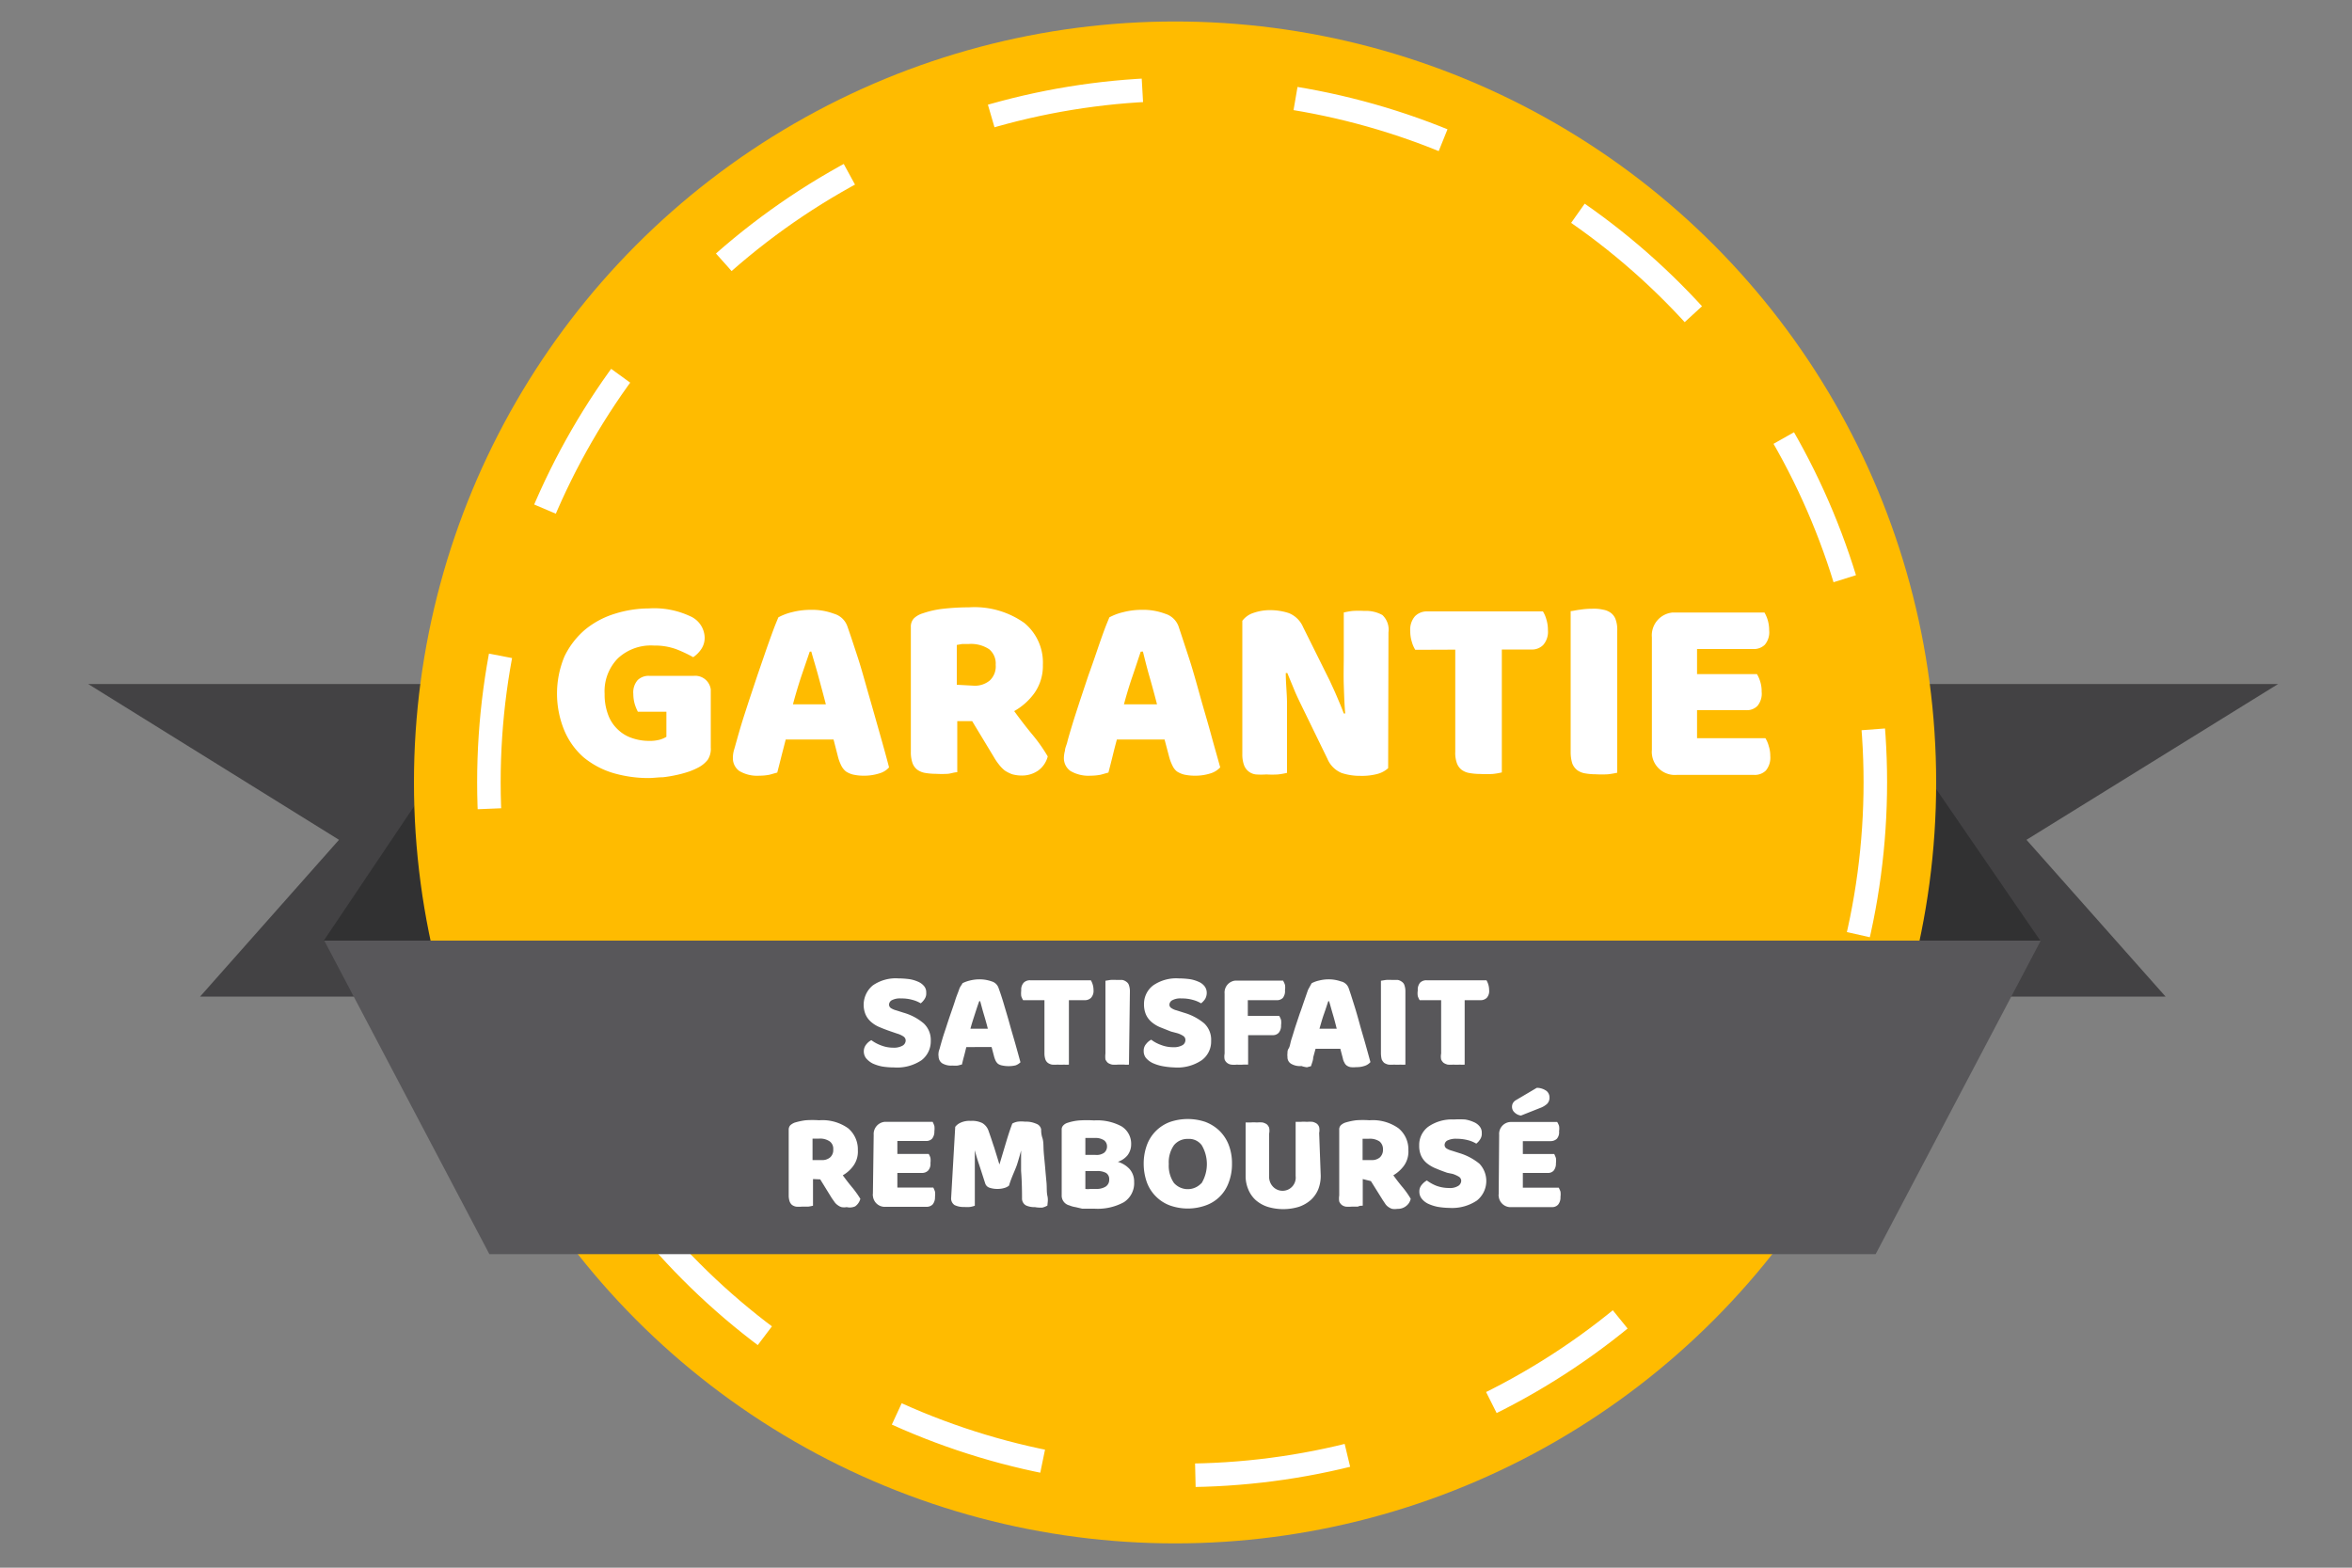 <svg id="GENERAL" xmlns="http://www.w3.org/2000/svg" viewBox="0 0 150 100">
  <rect x="0" y="0" width="150" height="100" fill="#808080" stroke="none"/>
  <title>icon-garantie</title>
  <g id="Groupe_3644" data-name="Groupe 3644">
    <g id="Groupe_3640" data-name="Groupe 3640">
      <path id="Tracé_3939" data-name="Tracé 3939" d="M145.29,43.63H5.62l16,9.94-8.86,10H138.11l-8.87-10Z" fill="#434244"/>
    </g>
    <g id="Groupe_3641" data-name="Groupe 3641">
      <path id="Tracé_3940" data-name="Tracé 3940" d="M20.65,60,34.19,39.86h82.1L130.12,60Z" fill="#313132"/>
    </g>
    <g id="Ellipse_42" data-name="Ellipse 42">
      <circle id="Ellipse_53" data-name="Ellipse 53" cx="74.94" cy="49.91" r="48.54" fill="#fb0"/>
      <circle id="Ellipse_54" data-name="Ellipse 54" cx="74.94" cy="49.91" r="48.31" fill="#fb0"/>
    </g>
    <g id="Ellipse_43" data-name="Ellipse 43">
      <circle id="Ellipse_55" data-name="Ellipse 55" cx="75.39" cy="49.9" r="44.21" fill="none" stroke="#fff" stroke-width="1.5" stroke-dasharray="9.8"/>
    </g>
    <g id="Groupe_3642" data-name="Groupe 3642">
      <path id="Tracé_3941" data-name="Tracé 3941" d="M20.68,60,31.21,80h88.41L130.15,60Z" fill="#58575a"/>
    </g>
    <g id="Groupe_3643" data-name="Groupe 3643">
      <path id="Tracé_3942" data-name="Tracé 3942" d="M45.33,47.68a1.28,1.28,0,0,1-.19.78,1.86,1.86,0,0,1-.59.49,4.41,4.41,0,0,1-.59.26,7.1,7.1,0,0,1-.79.22,8.7,8.7,0,0,1-.89.15c-.3,0-.61.05-.92.05a8,8,0,0,1-2.29-.33,5.41,5.41,0,0,1-1.86-1A4.71,4.71,0,0,1,36,46.62a6.16,6.16,0,0,1,0-4.75,5.21,5.21,0,0,1,1.33-1.72,5.57,5.57,0,0,1,1.88-1,7.35,7.35,0,0,1,2.18-.34A5.4,5.4,0,0,1,44,39.3a1.53,1.53,0,0,1,.94,1.35,1.28,1.28,0,0,1-.22.76,1.9,1.9,0,0,1-.51.51,8.53,8.53,0,0,0-1.06-.5,3.93,3.93,0,0,0-1.44-.24A3.08,3.08,0,0,0,39.4,42a3,3,0,0,0-.84,2.26,3.65,3.65,0,0,0,.23,1.35,2.42,2.42,0,0,0,.62.93,2.36,2.36,0,0,0,.9.54,3.31,3.31,0,0,0,1.08.18,2.43,2.43,0,0,0,.66-.07A1.7,1.7,0,0,0,42.5,47v-1.6H40.68a3,3,0,0,1-.2-.49,2.37,2.37,0,0,1-.09-.65,1.18,1.18,0,0,1,.28-.88,1,1,0,0,1,.72-.27h2.87a1,1,0,0,1,1.07.87v3.67Z" fill="#fff"/>
      <path id="Tracé_3943" data-name="Tracé 3943" d="M49.64,39.38a3.54,3.54,0,0,1,.87-.33,4.77,4.77,0,0,1,1.18-.15,4,4,0,0,1,1.5.25,1.27,1.27,0,0,1,.84.77c.21.59.43,1.27.67,2s.47,1.59.71,2.42.47,1.65.7,2.46.43,1.53.59,2.15a1.29,1.29,0,0,1-.61.38,3.17,3.17,0,0,1-1,.15,3.08,3.08,0,0,1-.68-.07,1.46,1.46,0,0,1-.46-.2,1.12,1.12,0,0,1-.29-.36,2.85,2.85,0,0,1-.2-.51l-.3-1.17H50.11q-.13.51-.27,1.05c-.09.36-.18.72-.27,1.06l-.5.14a3.39,3.39,0,0,1-.64.06,2.23,2.23,0,0,1-1.28-.3,1,1,0,0,1-.41-.82,1.86,1.86,0,0,1,.06-.48c.05-.16.1-.35.16-.56s.19-.68.33-1.14.3-.94.47-1.47l.54-1.62.54-1.57c.17-.49.33-.93.47-1.31S49.56,39.58,49.64,39.38Zm2,2.19-.54,1.58c-.19.58-.37,1.18-.53,1.78h2.1c-.16-.62-.32-1.21-.48-1.8s-.32-1.1-.45-1.57Z" fill="#fff"/>
      <path id="Tracé_3944" data-name="Tracé 3944" d="M61.05,46v3.26c-.2,0-.39.08-.59.1a6.84,6.84,0,0,1-.79,0,4,4,0,0,1-.69-.06,1.18,1.18,0,0,1-.49-.21.94.94,0,0,1-.3-.43,2.14,2.14,0,0,1-.1-.71V40a.76.76,0,0,1,.2-.56,1.39,1.39,0,0,1,.54-.31,6.05,6.05,0,0,1,1.34-.3,14.7,14.7,0,0,1,1.63-.09,5.49,5.49,0,0,1,3.53,1,3.27,3.27,0,0,1,1.18,2.67,3,3,0,0,1-.54,1.8,4,4,0,0,1-1.29,1.15c.41.56.81,1.08,1.21,1.56a10.22,10.22,0,0,1,.93,1.33,1.6,1.6,0,0,1-.62.91,1.8,1.8,0,0,1-1,.31,2.29,2.29,0,0,1-.64-.08,2.16,2.16,0,0,1-.48-.24,2.22,2.22,0,0,1-.37-.38,3.55,3.55,0,0,1-.32-.47L62,46Zm1.07-2.26a1.48,1.48,0,0,0,1-.33,1.22,1.22,0,0,0,.38-1,1.18,1.18,0,0,0-.42-1,2.1,2.1,0,0,0-1.31-.33h-.41l-.34.06v2.54Z" fill="#fff"/>
      <path id="Tracé_3945" data-name="Tracé 3945" d="M70.75,39.38a3.61,3.61,0,0,1,.88-.33,4.71,4.71,0,0,1,1.18-.15,4,4,0,0,1,1.5.25,1.31,1.31,0,0,1,.84.77c.2.59.42,1.27.66,2s.48,1.59.71,2.42.48,1.65.7,2.46.43,1.53.6,2.15a1.4,1.4,0,0,1-.61.38,3.17,3.17,0,0,1-1,.15,3.23,3.23,0,0,1-.69-.07,1.57,1.57,0,0,1-.46-.2,1,1,0,0,1-.28-.36,2.85,2.85,0,0,1-.2-.51l-.31-1.17H71.23q-.14.51-.27,1.05c-.09.36-.18.72-.27,1.06l-.5.14a3.47,3.47,0,0,1-.64.06,2.27,2.27,0,0,1-1.28-.3,1,1,0,0,1-.42-.82,1.85,1.85,0,0,1,.07-.48c0-.16.1-.35.15-.56s.19-.68.33-1.14.3-.94.47-1.47l.54-1.62c.2-.55.38-1.07.55-1.57s.32-.93.46-1.31S70.67,39.58,70.75,39.38Zm2,2.19c-.16.47-.33,1-.53,1.58s-.38,1.18-.54,1.78h2.11c-.16-.62-.32-1.21-.49-1.8S73,42,72.89,41.56Z" fill="#fff"/>
      <path id="Tracé_3946" data-name="Tracé 3946" d="M88.53,49a1.65,1.65,0,0,1-.69.37,3.89,3.89,0,0,1-1.08.12,3.74,3.74,0,0,1-1.19-.18,1.67,1.67,0,0,1-.91-.9L83,45c-.17-.35-.33-.68-.46-1s-.28-.67-.44-1.07H82c0,.61.07,1.24.08,1.87v4.5a4.82,4.82,0,0,1-.57.1,6.3,6.3,0,0,1-.75,0,4.89,4.89,0,0,1-.66,0,.91.91,0,0,1-.77-.62,2,2,0,0,1-.1-.68V39.6a1.44,1.44,0,0,1,.73-.51A3.18,3.18,0,0,1,81,38.92a3.81,3.81,0,0,1,1.2.19,1.67,1.67,0,0,1,.91.9l1.7,3.42c.16.35.32.69.45,1s.29.67.44,1.08l.09,0c-.05-.61-.07-1.22-.09-1.83s0-1.23,0-1.84V39.07a4.82,4.82,0,0,1,.57-.1,6.3,6.3,0,0,1,.75,0,2.15,2.15,0,0,1,1.14.26,1.27,1.27,0,0,1,.39,1.1Z" fill="#fff"/>
      <path id="Tracé_3947" data-name="Tracé 3947" d="M90.26,41.45a1.92,1.92,0,0,1-.22-.51,2.24,2.24,0,0,1-.1-.68,1.3,1.3,0,0,1,.3-.95A1.06,1.06,0,0,1,91,39h7.4a1.92,1.92,0,0,1,.22.51,2.24,2.24,0,0,1,.1.68,1.28,1.28,0,0,1-.3.95,1,1,0,0,1-.77.29H95.78v7.84a4,4,0,0,1-.59.1,7,7,0,0,1-.79,0,4,4,0,0,1-.69-.06,1.16,1.16,0,0,1-.5-.21.94.94,0,0,1-.3-.43,1.91,1.91,0,0,1-.1-.71V41.44Z" fill="#fff"/>
      <path id="Tracé_3948" data-name="Tracé 3948" d="M103.14,49.29a5.58,5.58,0,0,1-.59.1,6.81,6.81,0,0,1-.78,0,4,4,0,0,1-.69-.06,1.16,1.16,0,0,1-.5-.21,1,1,0,0,1-.31-.43,2.44,2.44,0,0,1-.1-.71v-9c.13,0,.33-.06.6-.09a5.12,5.12,0,0,1,.78-.06,2.69,2.69,0,0,1,.69.06,1.16,1.16,0,0,1,.5.21.91.91,0,0,1,.3.42,1.93,1.93,0,0,1,.1.72Z" fill="#fff"/>
      <path id="Tracé_3949" data-name="Tracé 3949" d="M105.35,40.65a1.46,1.46,0,0,1,1.34-1.58h5.84a2.33,2.33,0,0,1,.21.49,2.37,2.37,0,0,1,.09.65,1.24,1.24,0,0,1-.28.92,1,1,0,0,1-.74.27h-3.58V43h3.82a2.06,2.06,0,0,1,.21.48,2,2,0,0,1,.09.64,1.22,1.22,0,0,1-.27.91.94.94,0,0,1-.73.27h-3.12v1.79h4.36a1.77,1.77,0,0,1,.21.49,2,2,0,0,1,.1.64,1.29,1.29,0,0,1-.28.93,1,1,0,0,1-.74.28h-4.95a1.47,1.47,0,0,1-1.58-1.34,1,1,0,0,1,0-.24Z" fill="#fff"/>
    </g>
    <g id="Groupe_3592" data-name="Groupe 3592">
      <g id="Groupe_3610" data-name="Groupe 3610">
        <path id="Tracé_3840" data-name="Tracé 3840" d="M51.85,75.21v1.7a2.84,2.84,0,0,1-.31.06l-.41,0a2.19,2.19,0,0,1-.36,0,.66.66,0,0,1-.26-.11.54.54,0,0,1-.15-.22,1.21,1.21,0,0,1-.06-.38V72.07a.43.43,0,0,1,.1-.29.91.91,0,0,1,.28-.17,4.37,4.37,0,0,1,.7-.15,6.2,6.2,0,0,1,.86,0,2.83,2.83,0,0,1,1.85.51,1.76,1.76,0,0,1,.62,1.4,1.55,1.55,0,0,1-.29,1,2.15,2.15,0,0,1-.67.6q.31.43.63.81a6.63,6.63,0,0,1,.49.69.86.86,0,0,1-.33.48A.83.83,0,0,1,54,77a.93.93,0,0,1-.33,0,.75.75,0,0,1-.25-.13.76.76,0,0,1-.2-.2l-.17-.24-.74-1.2ZM52.41,74a.78.78,0,0,0,.53-.17.62.62,0,0,0,.2-.51.58.58,0,0,0-.22-.51,1.09,1.09,0,0,0-.68-.18H52l-.18,0V74Z" fill="#fff"/>
        <path id="Tracé_3841" data-name="Tracé 3841" d="M55.72,72.39a.78.78,0,0,1,.7-.83h3.06a2,2,0,0,1,.11.26,1.27,1.27,0,0,1,0,.34.71.71,0,0,1-.15.48.51.51,0,0,1-.39.14H57.23v.83h2a1.12,1.12,0,0,1,.11.25,1.26,1.26,0,0,1,0,.33.63.63,0,0,1-.15.48.54.54,0,0,1-.38.15H57.23v.93h2.29a2,2,0,0,1,.11.26,1.27,1.27,0,0,1,0,.34.71.71,0,0,1-.15.48.54.54,0,0,1-.39.15h-2.6a.76.76,0,0,1-.82-.7.29.29,0,0,1,0-.13Z" fill="#fff"/>
        <path id="Tracé_3842" data-name="Tracé 3842" d="M64.35,75.63a.85.85,0,0,1-.3.15,1.52,1.52,0,0,1-.42.06,1.59,1.59,0,0,1-.53-.08.42.42,0,0,1-.27-.28c-.17-.52-.3-.94-.41-1.26s-.19-.61-.25-.85h0c0,.35,0,.67,0,.95s0,.57,0,.84,0,.55,0,.83,0,.59,0,.92a1.57,1.57,0,0,1-.31.08,2.22,2.22,0,0,1-.37,0,1.28,1.28,0,0,1-.61-.12.5.5,0,0,1-.22-.46l.26-4.53a.84.84,0,0,1,.31-.25,1.34,1.34,0,0,1,.68-.13,1.46,1.46,0,0,1,.74.14.92.92,0,0,1,.39.48l.17.49c.06.18.12.37.19.57l.18.58c.06.19.11.37.16.52h0l.43-1.44q.21-.7.39-1.17a1.06,1.06,0,0,1,.34-.12,1.88,1.88,0,0,1,.47,0,1.57,1.57,0,0,1,.71.13.47.47,0,0,1,.32.36c0,.12,0,.31.08.55s.06.52.08.83.06.64.09,1,.06.68.09,1,0,.61.06.87,0,.47,0,.61a1.27,1.27,0,0,1-.32.13A2,2,0,0,1,66,77a1.26,1.26,0,0,1-.57-.11.5.5,0,0,1-.25-.46q0-1-.06-1.74c0-.51,0-.95,0-1.3h0c-.06.23-.14.52-.25.87S64.51,75.08,64.35,75.63Z" fill="#fff"/>
        <path id="Tracé_3843" data-name="Tracé 3843" d="M69.8,77.1h-.36l-.42,0L68.59,77a1.6,1.6,0,0,1-.39-.11.64.64,0,0,1-.49-.65V72.07a.36.36,0,0,1,.1-.28.62.62,0,0,1,.28-.17,3.22,3.22,0,0,1,.75-.15,7.3,7.3,0,0,1,.94,0,3.25,3.25,0,0,1,1.75.38A1.3,1.3,0,0,1,72.14,73a1.14,1.14,0,0,1-.23.69,1.32,1.32,0,0,1-.62.42,1.67,1.67,0,0,1,.74.45,1.21,1.21,0,0,1,.3.83,1.44,1.44,0,0,1-.66,1.3A3.49,3.49,0,0,1,69.8,77.1Zm-.58-3.43h.65a.83.83,0,0,0,.55-.14.51.51,0,0,0,.18-.42.47.47,0,0,0-.2-.38,1,1,0,0,0-.6-.14h-.31l-.27,0Zm0,2.17a1.13,1.13,0,0,0,.32,0h.37a1.1,1.1,0,0,0,.59-.14.51.51,0,0,0,.24-.46.46.46,0,0,0-.2-.42,1.14,1.14,0,0,0-.6-.12h-.72Z" fill="#fff"/>
        <path id="Tracé_3844" data-name="Tracé 3844" d="M72.94,74.25A3.43,3.43,0,0,1,73.16,73a2.48,2.48,0,0,1,1.48-1.44,3.51,3.51,0,0,1,2.22,0,2.65,2.65,0,0,1,.89.55,2.55,2.55,0,0,1,.6.89,3.23,3.23,0,0,1,.22,1.23,3.26,3.26,0,0,1-.22,1.23,2.43,2.43,0,0,1-.59.9,2.4,2.4,0,0,1-.89.54,3.4,3.4,0,0,1-2.24,0,2.44,2.44,0,0,1-.89-.56,2.47,2.47,0,0,1-.59-.9A3.54,3.54,0,0,1,72.94,74.25Zm1.6,0a1.93,1.93,0,0,0,.33,1.21,1.18,1.18,0,0,0,1.66.1h0l.11-.1a2.37,2.37,0,0,0,0-2.41,1,1,0,0,0-.88-.4,1.1,1.1,0,0,0-.89.4A1.89,1.89,0,0,0,74.54,74.25Z" fill="#fff"/>
        <path id="Tracé_3845" data-name="Tracé 3845" d="M84.23,75a2.35,2.35,0,0,1-.16.87,1.91,1.91,0,0,1-.48.68,2.25,2.25,0,0,1-.75.43,3.44,3.44,0,0,1-2,0,2.2,2.2,0,0,1-.76-.43,1.89,1.89,0,0,1-.47-.68,2.18,2.18,0,0,1-.17-.87v-3.4l.31,0a2.73,2.73,0,0,1,.41,0,2.19,2.19,0,0,1,.36,0,.85.85,0,0,1,.26.11.53.53,0,0,1,.16.23.92.92,0,0,1,0,.37v2.71a.91.91,0,0,0,.24.67.84.84,0,0,0,1.45-.67V71.56l.31,0a2.83,2.83,0,0,1,.41,0,2.19,2.19,0,0,1,.36,0,.85.85,0,0,1,.26.11.46.46,0,0,1,.16.23.92.92,0,0,1,0,.37Z" fill="#fff"/>
        <path id="Tracé_3846" data-name="Tracé 3846" d="M86.91,75.21v1.7c-.1,0-.21,0-.31.06l-.41,0a2.19,2.19,0,0,1-.36,0,.6.6,0,0,1-.26-.11.57.57,0,0,1-.16-.22,1.2,1.2,0,0,1,0-.38V72.07a.38.38,0,0,1,.1-.29.81.81,0,0,1,.28-.17,4.15,4.15,0,0,1,.7-.15,6.06,6.06,0,0,1,.85,0,2.83,2.83,0,0,1,1.85.51,1.74,1.74,0,0,1,.63,1.4,1.55,1.55,0,0,1-.29,1,2.26,2.26,0,0,1-.67.6q.31.43.63.81a5.33,5.33,0,0,1,.48.69.8.8,0,0,1-.32.48.83.83,0,0,1-.53.16,1,1,0,0,1-.34,0,.85.85,0,0,1-.25-.13.73.73,0,0,1-.19-.2l-.16-.24-.75-1.2ZM87.47,74a.78.78,0,0,0,.53-.17.65.65,0,0,0,.2-.51.63.63,0,0,0-.22-.51,1.11,1.11,0,0,0-.69-.17h-.21l-.18,0V74Z" fill="#fff"/>
        <path id="Tracé_3847" data-name="Tracé 3847" d="M92.3,74.81c-.26-.09-.5-.18-.71-.27A2.2,2.2,0,0,1,91,74.2a1.34,1.34,0,0,1-.36-.46,1.54,1.54,0,0,1-.13-.67,1.45,1.45,0,0,1,.58-1.2,2.63,2.63,0,0,1,1.63-.46,5.81,5.81,0,0,1,.72,0,2.26,2.26,0,0,1,.56.17.93.93,0,0,1,.37.28.61.61,0,0,1,.13.41.63.63,0,0,1-.1.4,1,1,0,0,1-.25.28,2,2,0,0,0-.53-.22,2.84,2.84,0,0,0-.72-.09,1.22,1.22,0,0,0-.59.11.33.33,0,0,0-.18.28.27.27,0,0,0,.11.22,1.19,1.19,0,0,0,.35.15l.47.15a3.72,3.72,0,0,1,1.29.68,1.6,1.6,0,0,1-.16,2.35,2.84,2.84,0,0,1-1.75.47,4.88,4.88,0,0,1-.76-.07,2.72,2.72,0,0,1-.61-.2,1.16,1.16,0,0,1-.4-.32.71.71,0,0,1-.15-.44.64.64,0,0,1,.15-.44,1.12,1.12,0,0,1,.33-.28,2.59,2.59,0,0,0,.61.34,2.35,2.35,0,0,0,.79.14,1,1,0,0,0,.61-.14.4.4,0,0,0,.18-.31.31.31,0,0,0-.15-.27,1.81,1.81,0,0,0-.4-.18Z" fill="#fff"/>
        <path id="Tracé_3848" data-name="Tracé 3848" d="M95.61,72.39a.76.76,0,0,1,.7-.82h3a1.15,1.15,0,0,1,.12.25,1,1,0,0,1,0,.34.63.63,0,0,1-.14.48.58.58,0,0,1-.39.15H97.12v.82h2a2,2,0,0,1,.11.26,1.2,1.2,0,0,1,0,.33.71.71,0,0,1-.15.48.49.49,0,0,1-.38.14H97.12v.94h2.29a1.89,1.89,0,0,1,.11.25,1.33,1.33,0,0,1,0,.34.72.72,0,0,1-.15.49A.5.5,0,0,1,99,77h-2.6a.76.76,0,0,1-.82-.7.24.24,0,0,1,0-.12Zm2.4-3a1.07,1.07,0,0,1,.62.2.53.53,0,0,1,.19.41.56.56,0,0,1-.15.41,1.33,1.33,0,0,1-.46.27L97,71.16a.73.73,0,0,1-.42-.21.47.47,0,0,1-.15-.35.48.48,0,0,1,.06-.24.52.52,0,0,1,.2-.19Z" fill="#fff"/>
      </g>
      <g id="Groupe_3612" data-name="Groupe 3612">
        <path id="Tracé_3829" data-name="Tracé 3829" d="M56.83,65.8c-.26-.09-.5-.18-.71-.27a1.92,1.92,0,0,1-.55-.33,1.38,1.38,0,0,1-.36-.47,1.61,1.61,0,0,1,.45-1.87,2.56,2.56,0,0,1,1.63-.45,5.81,5.81,0,0,1,.72.05,2.26,2.26,0,0,1,.56.17,1,1,0,0,1,.37.28.61.61,0,0,1,.13.41.63.63,0,0,1-.1.4,1.12,1.12,0,0,1-.25.28,2,2,0,0,0-.53-.22,2.45,2.45,0,0,0-.72-.09,1.11,1.11,0,0,0-.59.11.33.33,0,0,0-.18.28.27.27,0,0,0,.11.22,1.19,1.19,0,0,0,.35.15l.47.15a3.44,3.44,0,0,1,1.28.68,1.44,1.44,0,0,1,.45,1.12,1.51,1.51,0,0,1-.59,1.23,2.79,2.79,0,0,1-1.75.46,4.77,4.77,0,0,1-.76-.06,2.64,2.64,0,0,1-.62-.2,1.38,1.38,0,0,1-.4-.32.71.71,0,0,1-.15-.44.69.69,0,0,1,.15-.44,1,1,0,0,1,.33-.28,2.4,2.4,0,0,0,.61.33,2.13,2.13,0,0,0,.79.15,1.1,1.1,0,0,0,.61-.14.39.39,0,0,0,.18-.31.31.31,0,0,0-.15-.27,1.44,1.44,0,0,0-.4-.18Z" fill="#fff"/>
        <path id="Tracé_3830" data-name="Tracé 3830" d="M61.38,62.72a2,2,0,0,1,.46-.17,2.57,2.57,0,0,1,.62-.08,2.32,2.32,0,0,1,.78.13.65.65,0,0,1,.44.41c.11.3.23.66.35,1.07s.25.83.37,1.27.25.86.37,1.29.22.79.31,1.12a.83.83,0,0,1-.32.2,2,2,0,0,1-.87,0,.72.72,0,0,1-.24-.1.7.7,0,0,1-.15-.19,1.69,1.69,0,0,1-.1-.27l-.16-.61H61.63c-.05.18-.09.37-.14.55s-.1.38-.14.56l-.27.07a1.84,1.84,0,0,1-.33,0,1.12,1.12,0,0,1-.67-.15.53.53,0,0,1-.22-.43.69.69,0,0,1,0-.25c0-.09.05-.18.08-.3s.1-.36.17-.6.16-.49.25-.77.18-.55.28-.84.2-.57.28-.83.18-.48.25-.69S61.34,62.83,61.38,62.72Zm1.07,1.15c-.09.24-.18.52-.28.83s-.2.61-.28.92H63c-.08-.32-.17-.63-.26-.93s-.16-.58-.23-.83Z" fill="#fff"/>
        <path id="Tracé_3831" data-name="Tracé 3831" d="M65.25,63.8a1.23,1.23,0,0,1-.12-.26,1.49,1.49,0,0,1,0-.36.66.66,0,0,1,.16-.5.56.56,0,0,1,.41-.15h3.87a1.23,1.23,0,0,1,.17.62.66.66,0,0,1-.16.5.56.56,0,0,1-.41.15h-1v4.11a1.67,1.67,0,0,1-.31,0,2.83,2.83,0,0,1-.41,0,2.19,2.19,0,0,1-.36,0,.68.68,0,0,1-.26-.11.48.48,0,0,1-.16-.22,1.21,1.21,0,0,1-.06-.38V63.8Z" fill="#fff"/>
        <path id="Tracé_3832" data-name="Tracé 3832" d="M72,67.91a1.57,1.57,0,0,1-.3,0l-.41,0a2.19,2.19,0,0,1-.36,0,.81.81,0,0,1-.27-.11.69.69,0,0,1-.16-.22,1.65,1.65,0,0,1,0-.38V62.56l.31-.05a2.83,2.83,0,0,1,.41,0l.36,0a.62.62,0,0,1,.26.12.4.4,0,0,1,.16.22,1.15,1.15,0,0,1,.06.37Z" fill="#fff"/>
        <path id="Tracé_3833" data-name="Tracé 3833" d="M74.68,65.8,74,65.53a2.06,2.06,0,0,1-.55-.33,1.38,1.38,0,0,1-.36-.47,1.62,1.62,0,0,1-.13-.66,1.48,1.48,0,0,1,.58-1.21,2.58,2.58,0,0,1,1.63-.45,5.81,5.81,0,0,1,.72.05,2.26,2.26,0,0,1,.56.17.93.93,0,0,1,.37.28.68.68,0,0,1,.14.41.79.79,0,0,1-.1.4,1.16,1.16,0,0,1-.26.28,2,2,0,0,0-.53-.22,2.45,2.45,0,0,0-.72-.09,1.06,1.06,0,0,0-.58.11.34.34,0,0,0-.19.28.25.25,0,0,0,.12.22,1,1,0,0,0,.34.15l.47.15a3.56,3.56,0,0,1,1.29.68,1.43,1.43,0,0,1,.44,1.12,1.47,1.47,0,0,1-.6,1.23,2.77,2.77,0,0,1-1.75.46A4.87,4.87,0,0,1,74.1,68a2.72,2.72,0,0,1-.61-.2,1.3,1.3,0,0,1-.41-.32.7.7,0,0,1-.14-.44.64.64,0,0,1,.15-.44,1,1,0,0,1,.33-.28,2.25,2.25,0,0,0,.61.33,2.13,2.13,0,0,0,.79.15,1.1,1.1,0,0,0,.61-.14.38.38,0,0,0,.17-.31.3.3,0,0,0-.14-.27,1.44,1.44,0,0,0-.4-.18Z" fill="#fff"/>
        <path id="Tracé_3834" data-name="Tracé 3834" d="M81.83,62.56a1.23,1.23,0,0,1,.12.26,1,1,0,0,1,0,.34.69.69,0,0,1-.14.5.53.53,0,0,1-.4.14H79.58v1h2a1.23,1.23,0,0,1,.12.26,1.27,1.27,0,0,1,0,.34.69.69,0,0,1-.15.48.5.5,0,0,1-.4.15H79.6v1.88l-.31,0a2.75,2.75,0,0,1-.41,0,1.46,1.46,0,0,1-.36,0,.54.54,0,0,1-.26-.11.5.5,0,0,1-.16-.22,1,1,0,0,1,0-.37V63.38a.76.76,0,0,1,.7-.83h3.08Z" fill="#fff"/>
        <path id="Tracé_3835" data-name="Tracé 3835" d="M83.65,62.72a1.81,1.81,0,0,1,.46-.17,2.55,2.55,0,0,1,.61-.08,2.34,2.34,0,0,1,.79.13A.67.67,0,0,1,86,63c.11.3.22.66.35,1.07s.25.83.37,1.27.25.86.37,1.29.22.79.31,1.12A.83.83,0,0,1,87,68a1.5,1.5,0,0,1-.51.07,1.46,1.46,0,0,1-.36,0,.64.64,0,0,1-.24-.1.45.45,0,0,1-.15-.19.79.79,0,0,1-.1-.27l-.16-.61H83.9l-.15.55c0,.19-.09.38-.14.56l-.26.07A1.84,1.84,0,0,1,83,68a1.11,1.11,0,0,1-.67-.15.48.48,0,0,1-.22-.43,1,1,0,0,1,0-.25c0-.09,0-.18.08-.3s.1-.36.18-.6.15-.49.24-.77l.28-.84c.11-.29.2-.57.29-.83l.24-.69Zm1.06,1.15c-.08.24-.17.52-.28.83s-.19.61-.28.92h1.1c-.08-.32-.16-.63-.25-.93s-.16-.58-.24-.83Z" fill="#fff"/>
        <path id="Tracé_3836" data-name="Tracé 3836" d="M89.63,67.91a1.67,1.67,0,0,1-.31,0,2.83,2.83,0,0,1-.41,0,2.19,2.19,0,0,1-.36,0,.81.81,0,0,1-.27-.11.69.69,0,0,1-.16-.22,1.65,1.65,0,0,1-.05-.38V62.56l.31-.05a2.83,2.83,0,0,1,.41,0l.36,0a.62.62,0,0,1,.26.12.4.4,0,0,1,.16.22,1.15,1.15,0,0,1,.06.37Z" fill="#fff"/>
        <path id="Tracé_3837" data-name="Tracé 3837" d="M90.54,63.8a1.23,1.23,0,0,1-.12-.26,1.12,1.12,0,0,1,0-.36.69.69,0,0,1,.15-.5.56.56,0,0,1,.41-.15H94.8a1.23,1.23,0,0,1,.17.62.65.65,0,0,1-.15.5.56.56,0,0,1-.41.15h-1v4.11a1.57,1.57,0,0,1-.3,0,3,3,0,0,1-.42,0,2.19,2.19,0,0,1-.36,0,.85.85,0,0,1-.26-.11.57.57,0,0,1-.16-.22,1,1,0,0,1,0-.38V63.8Z" fill="#fff"/>
      </g>
    </g>
  </g>
</svg>
